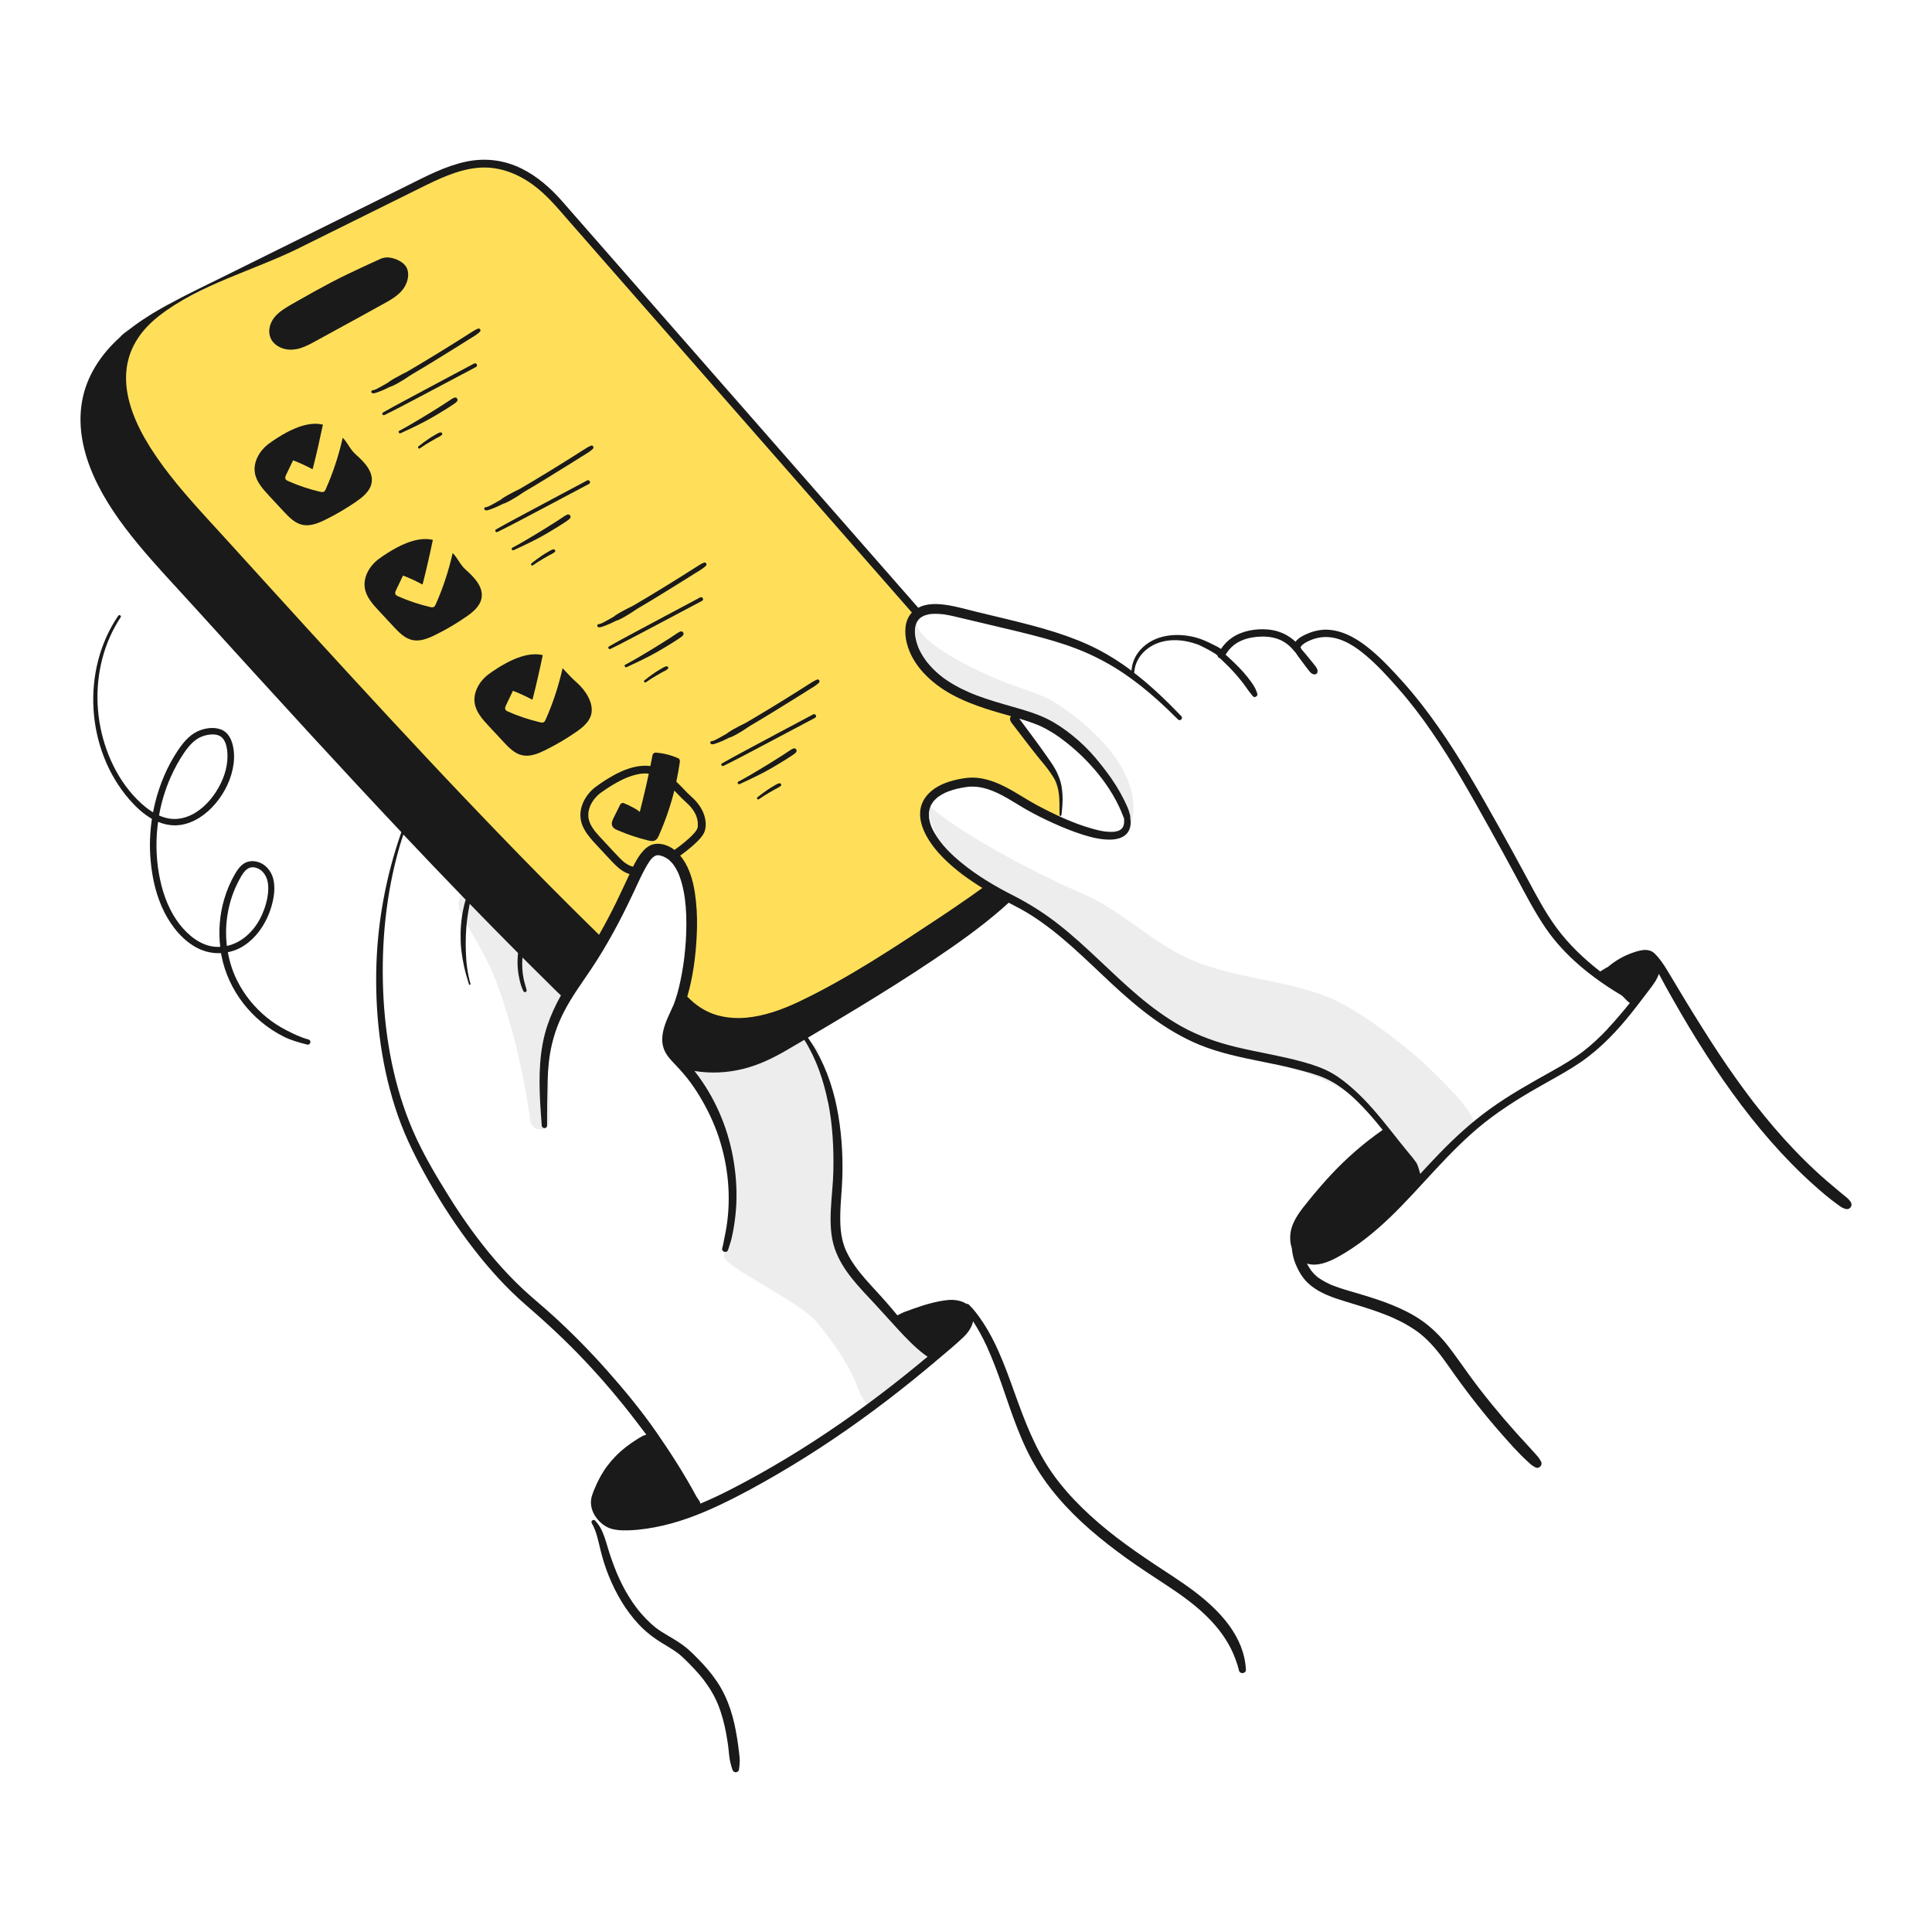 <?xml version="1.0" encoding="UTF-8"?>
<svg xmlns="http://www.w3.org/2000/svg" width="168" height="168" viewBox="0 0 168 168" fill="none">
  <path d="M59.026 76.018C59.026 76.018 59.026 76.013 59.024 76.011C59.019 76.002 59.017 75.993 59.013 75.984C59.006 75.97 59.003 75.968 59.026 76.018Z" fill="#1A1A1A"></path>
  <path d="M58.998 87.501C62.598 94.701 78.831 83.834 86.498 77.501C84.096 75.901 82.165 74.167 81.5 73.5C80.667 72.667 79.5 70.6 81.5 69C83.5 67.4 86.333 68.334 87.5 69L92 71.5C92.4 69.9 92.167 68.5 92 68L91.5 67L88 62L85.5 61C83.833 60.5 80.3 58.9 79.5 56.5C78.7 54.1 79.5 53.5 80 53.5C70.333 42.501 50.298 19.701 47.5 16.5C44.702 13.3 40.334 14.167 38.5 15.001L22 23L12.998 27.5C8.598 31.901 8.831 36.667 9.998 38.001L50.998 83.501C51.998 82.167 54.198 78.9 54.998 76.501C55.798 74.1 56.998 73.834 57.498 74.001C61.498 75.201 60.165 83.501 58.998 87.501Z" fill="#FFDF5A"></path>
  <path d="M26.837 90.391C26.174 90.223 25.529 89.907 24.923 89.598C24.31 89.285 23.724 88.908 23.191 88.472C22.122 87.598 21.241 86.509 20.623 85.274C20.235 84.495 19.965 83.66 19.813 82.804C20.303 82.706 20.778 82.518 21.209 82.236C22.414 81.451 23.234 80.13 23.62 78.763C23.833 78.007 23.958 77.158 23.752 76.388C23.561 75.675 23.016 75.06 22.271 74.915C21.917 74.845 21.547 74.885 21.236 75.074C20.896 75.283 20.657 75.621 20.457 75.959C20.042 76.665 19.715 77.43 19.488 78.218C19.1 79.548 18.989 80.956 19.15 82.334C19.007 82.341 18.862 82.341 18.714 82.329C17.45 82.234 16.344 81.321 15.602 80.354C14.741 79.235 14.233 77.916 13.933 76.547C13.602 75.033 13.527 73.464 13.69 71.923C13.706 71.771 13.726 71.619 13.747 71.467C14.212 71.66 14.707 71.773 15.229 71.769C16.457 71.757 17.581 71.088 18.417 70.227C19.304 69.314 19.967 68.132 20.233 66.883C20.36 66.291 20.394 65.687 20.299 65.09C20.192 64.411 19.908 63.707 19.229 63.439C18.578 63.183 17.783 63.312 17.163 63.603C16.437 63.943 15.89 64.624 15.454 65.276C14.537 66.652 13.879 68.22 13.484 69.823C13.418 70.093 13.361 70.366 13.309 70.638C13.086 70.504 12.873 70.354 12.673 70.193C10.569 68.49 9.252 65.866 8.732 63.246C8.215 60.631 8.469 57.834 9.554 55.389C9.82 54.792 10.135 54.218 10.494 53.671C10.582 53.537 10.369 53.414 10.28 53.546C8.666 55.911 7.96 58.824 8.133 61.669C8.305 64.531 9.359 67.342 11.245 69.517C11.799 70.154 12.46 70.776 13.211 71.206C13.034 72.386 12.989 73.587 13.093 74.774C13.229 76.35 13.586 77.941 14.31 79.356C14.957 80.615 15.922 81.814 17.209 82.459C17.84 82.777 18.535 82.915 19.22 82.881C19.234 82.958 19.245 83.033 19.261 83.11C19.849 86.139 21.919 88.763 24.669 90.141C25.325 90.47 26.006 90.654 26.712 90.833C26.993 90.906 27.114 90.47 26.832 90.397L26.837 90.391ZM14.868 67.517C15.186 66.811 15.559 66.123 15.994 65.483C16.385 64.91 16.891 64.297 17.556 64.046C18.062 63.852 18.859 63.721 19.3 64.134C19.688 64.495 19.774 65.201 19.781 65.703C19.799 66.82 19.381 67.925 18.782 68.856C18.185 69.782 17.322 70.638 16.267 71.017C15.738 71.208 15.173 71.271 14.619 71.162C14.346 71.108 14.083 71.022 13.829 70.91C14.035 69.744 14.383 68.597 14.866 67.519L14.868 67.517ZM20.773 76.565C21.068 76.014 21.45 75.26 22.199 75.442C22.88 75.607 23.245 76.243 23.311 76.904C23.379 77.61 23.227 78.338 22.995 79.006C22.78 79.632 22.462 80.239 22.044 80.756C21.436 81.51 20.641 82.059 19.729 82.257C19.495 80.314 19.851 78.293 20.773 76.568V76.565Z" fill="#1A1A1A"></path>
  <path d="M23.391 43.103C23.82 43.564 24.249 44.025 24.678 44.486C25.135 44.974 25.632 45.489 26.283 45.634C26.964 45.786 27.661 45.503 28.286 45.196C29.226 44.733 30.131 44.202 30.992 43.605C31.582 43.196 32.193 42.688 32.315 41.979C32.483 41.01 31.675 40.172 30.939 39.521C30.424 39.065 30.263 38.533 29.802 38.063C29.455 39.598 28.967 41.101 28.326 42.536C28.292 42.615 28.252 42.697 28.181 42.744C28.079 42.81 27.947 42.788 27.829 42.76C26.883 42.538 25.956 42.229 25.067 41.836C24.971 41.793 24.867 41.743 24.824 41.646C24.774 41.532 24.828 41.403 24.88 41.289C25.082 40.869 25.285 40.447 25.486 40.027C26.059 40.245 26.617 40.504 27.155 40.794L27.196 40.763C27.523 39.491 27.811 38.209 28.079 36.924C27.107 36.692 25.639 36.935 23.307 38.631C22.553 39.226 22.006 40.181 22.165 41.128C22.295 41.902 22.855 42.524 23.391 43.099V43.103Z" fill="#1A1A1A"></path>
  <path d="M40.501 49.543C39.986 49.087 39.825 48.556 39.364 48.086C39.017 49.621 38.529 51.123 37.886 52.558C37.852 52.638 37.811 52.719 37.741 52.767C37.639 52.833 37.507 52.81 37.389 52.781C36.442 52.558 35.516 52.249 34.626 51.857C34.531 51.814 34.426 51.764 34.383 51.666C34.333 51.553 34.388 51.423 34.442 51.31C34.644 50.89 34.846 50.467 35.046 50.047C35.618 50.265 36.177 50.524 36.715 50.817L36.755 50.785C37.082 49.514 37.371 48.231 37.639 46.946C36.667 46.717 35.198 46.958 32.867 48.654C32.113 49.248 31.566 50.204 31.725 51.151C31.854 51.925 32.415 52.547 32.951 53.121C33.38 53.582 33.809 54.043 34.238 54.504C34.694 54.992 35.191 55.507 35.843 55.652C36.524 55.804 37.221 55.521 37.845 55.214C38.785 54.751 39.691 54.22 40.551 53.623C41.142 53.214 41.752 52.706 41.875 51.998C42.041 51.028 41.234 50.19 40.499 49.539L40.501 49.543Z" fill="#1A1A1A"></path>
  <path d="M50.153 59.353C49.638 58.897 49.381 58.579 48.921 58.109C48.573 59.643 48.085 61.146 47.445 62.581C47.411 62.66 47.37 62.742 47.3 62.79C47.197 62.856 47.066 62.833 46.948 62.803C46.001 62.581 45.075 62.272 44.185 61.88C44.09 61.836 43.985 61.786 43.942 61.689C43.892 61.575 43.947 61.446 43.999 61.332C44.201 60.912 44.403 60.49 44.603 60.07C45.175 60.288 45.733 60.545 46.271 60.837L46.312 60.806C46.639 59.534 46.927 58.252 47.195 56.967C46.224 56.738 44.755 56.978 42.423 58.674C41.67 59.269 41.123 60.224 41.282 61.171C41.411 61.945 41.972 62.567 42.507 63.142C42.936 63.602 43.365 64.063 43.795 64.524C44.251 65.012 44.748 65.528 45.4 65.673C46.081 65.825 46.778 65.541 47.402 65.235C48.342 64.772 49.248 64.24 50.108 63.643C50.698 63.235 51.309 62.726 51.431 62.018C51.599 61.049 50.886 60 50.149 59.348L50.153 59.353Z" fill="#1A1A1A"></path>
  <path d="M60.668 71.455C60.668 71.455 60.661 71.437 60.659 71.425C60.659 71.43 60.659 71.439 60.668 71.455Z" fill="#1A1A1A"></path>
  <path d="M24.458 30.247C24.871 30.42 25.32 30.44 25.758 30.363C26.267 30.272 26.744 30.041 27.195 29.798C27.672 29.543 28.144 29.28 28.619 29.019C29.602 28.481 30.585 27.943 31.568 27.405C32.063 27.135 32.555 26.86 33.05 26.585C33.479 26.347 33.92 26.12 34.319 25.834C34.712 25.552 35.068 25.207 35.277 24.767C35.479 24.345 35.577 23.827 35.404 23.375C35.277 23.044 34.982 22.808 34.671 22.651C34.346 22.485 33.967 22.372 33.6 22.388C33.477 22.392 33.357 22.413 33.243 22.454C33.223 22.454 33.202 22.458 33.184 22.467C32.197 22.91 31.214 23.364 30.24 23.832C29.266 24.299 28.312 24.808 27.366 25.33C26.896 25.589 26.426 25.852 25.96 26.12C25.513 26.377 25.057 26.624 24.63 26.912C24.226 27.187 23.842 27.527 23.62 27.973C23.393 28.427 23.332 28.942 23.538 29.414C23.709 29.807 24.065 30.081 24.451 30.245L24.458 30.247Z" fill="#1A1A1A"></path>
  <path d="M33.98 33.616C33.98 33.616 33.994 33.612 33.999 33.612C33.989 33.614 33.985 33.616 33.98 33.616Z" fill="#1A1A1A"></path>
  <path d="M33.947 33.623C33.947 33.623 33.956 33.62 33.961 33.618C33.956 33.618 33.954 33.618 33.95 33.62L33.947 33.623Z" fill="#1A1A1A"></path>
  <path d="M34.877 32.594C34.705 32.688 34.532 32.781 34.357 32.871C34.196 32.955 34.048 33.055 33.894 33.153C33.878 33.164 33.86 33.173 33.844 33.185C33.828 33.196 33.812 33.21 33.797 33.221C33.785 33.237 33.772 33.253 33.76 33.269L33.778 33.244C33.778 33.244 33.772 33.251 33.767 33.253C33.767 33.253 33.758 33.262 33.751 33.266H33.749C33.731 33.278 33.712 33.287 33.694 33.298C33.626 33.339 33.556 33.378 33.488 33.416C33.268 33.541 33.047 33.668 32.82 33.784C32.777 33.807 32.734 33.827 32.691 33.847C32.682 33.852 32.673 33.857 32.664 33.861C32.621 33.879 32.709 33.841 32.664 33.861C32.646 33.868 32.627 33.875 32.611 33.882C32.559 33.902 32.502 33.913 32.45 33.931C32.434 33.931 32.41 33.927 32.446 33.931C32.444 33.931 32.441 33.931 32.441 33.931C32.375 33.927 32.312 33.956 32.291 34.027C32.273 34.095 32.314 34.179 32.387 34.195C32.518 34.224 32.659 34.168 32.779 34.127C32.873 34.095 32.966 34.061 33.056 34.025C33.122 33.997 33.188 33.97 33.254 33.943C33.283 33.931 33.313 33.918 33.343 33.907C33.361 33.898 33.388 33.886 33.352 33.902C33.381 33.891 33.411 33.877 33.438 33.863C33.574 33.8 33.708 33.736 33.842 33.67C33.876 33.652 33.912 33.639 33.946 33.618C33.944 33.618 33.942 33.618 33.94 33.618C33.94 33.618 33.944 33.618 33.949 33.616C33.96 33.609 33.969 33.609 33.958 33.616C33.96 33.616 33.965 33.616 33.965 33.616H33.969C33.987 33.609 34.071 33.584 34.076 33.582C34.155 33.546 34.232 33.509 34.31 33.473C34.482 33.391 34.643 33.296 34.807 33.196C34.981 33.092 35.163 32.992 35.329 32.874C35.683 32.622 36.064 32.413 36.437 32.188C36.83 31.952 37.222 31.714 37.615 31.475C38.366 31.014 39.118 30.551 39.865 30.084C40.185 29.884 40.503 29.684 40.82 29.482C41.081 29.316 41.367 29.166 41.601 28.964C41.622 28.946 41.645 28.928 41.665 28.91C41.674 28.901 41.685 28.892 41.694 28.883C41.703 28.876 41.749 28.842 41.706 28.869C41.881 28.758 41.717 28.476 41.542 28.59C41.588 28.56 41.522 28.599 41.506 28.606C41.492 28.613 41.479 28.619 41.463 28.624C41.433 28.637 41.404 28.649 41.374 28.663C41.315 28.69 41.261 28.726 41.204 28.758C41.075 28.833 40.952 28.917 40.825 28.996C40.523 29.187 40.223 29.378 39.921 29.568C39.197 30.025 38.471 30.476 37.74 30.921C36.97 31.389 36.201 31.854 35.422 32.308C35.245 32.413 35.052 32.49 34.87 32.588L34.877 32.594ZM32.45 33.938C32.45 33.938 32.453 33.938 32.455 33.938C32.455 33.938 32.457 33.938 32.459 33.938C32.457 33.938 32.453 33.938 32.45 33.938Z" fill="#1A1A1A"></path>
  <path d="M41.227 31.611C40.195 32.161 39.162 32.713 38.127 33.262C37.094 33.811 36.061 34.365 35.03 34.919C34.451 35.23 33.872 35.543 33.302 35.873C33.159 35.954 33.284 36.161 33.429 36.09C34.483 35.575 35.514 35.021 36.551 34.477C37.589 33.934 38.621 33.38 39.654 32.833C40.236 32.524 40.817 32.218 41.398 31.909C41.593 31.805 41.42 31.507 41.223 31.611H41.227Z" fill="#1A1A1A"></path>
  <path d="M39.198 35.31C39.286 35.253 39.375 35.196 39.461 35.135C39.552 35.069 39.652 35.006 39.727 34.922C39.79 34.851 39.809 34.751 39.759 34.667C39.715 34.593 39.609 34.54 39.523 34.572C39.343 34.638 39.184 34.756 39.028 34.86C38.88 34.96 38.73 35.058 38.58 35.156C38.276 35.353 37.97 35.546 37.659 35.737C37.039 36.116 36.424 36.499 35.795 36.86C35.438 37.065 35.087 37.271 34.723 37.46C34.583 37.532 34.705 37.734 34.846 37.669C35.504 37.36 36.165 37.056 36.81 36.72C37.454 36.384 38.079 36.016 38.694 35.632C38.864 35.526 39.032 35.419 39.2 35.31H39.198Z" fill="#1A1A1A"></path>
  <path d="M38.285 37.6C38.103 37.636 37.938 37.755 37.779 37.848C37.613 37.943 37.447 38.043 37.288 38.15C36.975 38.361 36.673 38.588 36.378 38.826C36.287 38.901 36.407 39.06 36.505 38.992C36.809 38.778 37.123 38.576 37.447 38.39C37.604 38.299 37.76 38.206 37.919 38.12C38.087 38.027 38.276 37.957 38.416 37.825C38.521 37.727 38.41 37.575 38.285 37.6Z" fill="#1A1A1A"></path>
  <path d="M42.213 44.372C42.345 44.402 42.485 44.345 42.606 44.304C42.699 44.272 42.792 44.238 42.883 44.202C42.948 44.175 43.014 44.148 43.08 44.12C43.11 44.109 43.139 44.095 43.169 44.084C43.187 44.075 43.214 44.063 43.178 44.079C43.207 44.068 43.237 44.054 43.264 44.041C43.4 43.977 43.534 43.914 43.668 43.848C43.702 43.83 43.738 43.816 43.773 43.796C43.77 43.796 43.768 43.796 43.766 43.796C43.766 43.796 43.77 43.796 43.775 43.793C43.786 43.786 43.795 43.786 43.784 43.793C43.786 43.793 43.791 43.793 43.791 43.793H43.795C43.813 43.786 43.897 43.761 43.902 43.759C43.981 43.723 44.059 43.687 44.136 43.65C44.308 43.569 44.469 43.473 44.633 43.373C44.808 43.269 44.989 43.169 45.155 43.051C45.509 42.799 45.891 42.59 46.263 42.365C46.656 42.129 47.048 41.891 47.441 41.653C48.193 41.192 48.944 40.729 49.691 40.261C50.011 40.061 50.329 39.861 50.647 39.659C50.908 39.494 51.194 39.344 51.428 39.142C51.448 39.124 51.471 39.105 51.491 39.087C51.5 39.078 51.511 39.069 51.521 39.06C51.53 39.053 51.575 39.019 51.532 39.046C51.707 38.935 51.543 38.654 51.368 38.767C51.414 38.738 51.348 38.776 51.332 38.783C51.319 38.79 51.305 38.797 51.289 38.801C51.26 38.815 51.23 38.826 51.2 38.84C51.141 38.867 51.087 38.903 51.03 38.935C50.901 39.01 50.778 39.094 50.651 39.173C50.349 39.364 50.05 39.555 49.748 39.746C49.023 40.202 48.297 40.654 47.566 41.099C46.796 41.566 46.027 42.032 45.248 42.486C45.071 42.59 44.878 42.667 44.697 42.765C44.524 42.858 44.351 42.951 44.177 43.042C44.015 43.126 43.868 43.226 43.714 43.323C43.698 43.335 43.679 43.344 43.663 43.355C43.648 43.367 43.632 43.38 43.616 43.392C43.605 43.407 43.591 43.423 43.58 43.439L43.598 43.414C43.598 43.414 43.591 43.421 43.586 43.423C43.586 43.423 43.577 43.432 43.571 43.437H43.568C43.55 43.448 43.532 43.457 43.514 43.469C43.446 43.51 43.375 43.548 43.307 43.587C43.087 43.712 42.867 43.839 42.64 43.955C42.597 43.977 42.553 43.998 42.51 44.018C42.501 44.023 42.492 44.027 42.483 44.032C42.44 44.05 42.529 44.011 42.483 44.032C42.465 44.038 42.447 44.045 42.431 44.052C42.379 44.073 42.322 44.084 42.27 44.102C42.254 44.102 42.229 44.097 42.265 44.102C42.263 44.102 42.261 44.102 42.261 44.102C42.195 44.097 42.131 44.127 42.111 44.197C42.093 44.266 42.133 44.349 42.206 44.365L42.213 44.372ZM42.281 44.109C42.281 44.109 42.283 44.109 42.285 44.109C42.283 44.109 42.279 44.109 42.276 44.109C42.276 44.109 42.279 44.109 42.281 44.109Z" fill="#1A1A1A"></path>
  <path d="M43.805 43.786C43.805 43.786 43.818 43.782 43.823 43.782C43.814 43.784 43.809 43.786 43.805 43.786Z" fill="#1A1A1A"></path>
  <path d="M43.774 43.793C43.774 43.793 43.783 43.791 43.788 43.789C43.783 43.789 43.781 43.789 43.777 43.791L43.774 43.793Z" fill="#1A1A1A"></path>
  <path d="M51.055 41.779C50.022 42.329 48.989 42.88 47.954 43.43C46.921 43.979 45.888 44.533 44.857 45.087C44.278 45.398 43.699 45.711 43.13 46.04C42.986 46.122 43.111 46.329 43.257 46.258C44.31 45.743 45.341 45.189 46.378 44.644C47.416 44.102 48.449 43.548 49.481 43.001C50.063 42.692 50.644 42.385 51.225 42.077C51.42 41.972 51.248 41.675 51.05 41.779H51.055Z" fill="#1A1A1A"></path>
  <path d="M49.025 45.48C49.114 45.423 49.202 45.367 49.288 45.305C49.379 45.239 49.479 45.176 49.554 45.092C49.618 45.022 49.636 44.922 49.586 44.838C49.543 44.763 49.436 44.711 49.35 44.742C49.17 44.808 49.011 44.926 48.855 45.031C48.707 45.13 48.557 45.228 48.408 45.326C48.103 45.523 47.797 45.716 47.486 45.907C46.866 46.286 46.251 46.67 45.622 47.031C45.266 47.235 44.914 47.441 44.551 47.63C44.41 47.703 44.532 47.905 44.673 47.839C45.331 47.53 45.992 47.226 46.637 46.89C47.282 46.554 47.906 46.186 48.521 45.802C48.691 45.696 48.859 45.589 49.027 45.48H49.025Z" fill="#1A1A1A"></path>
  <path d="M48.112 47.771C47.93 47.807 47.765 47.925 47.606 48.018C47.44 48.113 47.274 48.213 47.115 48.32C46.802 48.531 46.5 48.758 46.205 48.996C46.114 49.071 46.234 49.23 46.332 49.162C46.636 48.949 46.95 48.747 47.274 48.561C47.431 48.47 47.587 48.377 47.746 48.291C47.914 48.197 48.103 48.127 48.244 47.995C48.348 47.898 48.237 47.746 48.112 47.771Z" fill="#1A1A1A"></path>
  <path d="M53.632 53.957C53.632 53.957 53.645 53.952 53.65 53.952C53.641 53.954 53.636 53.957 53.632 53.957Z" fill="#1A1A1A"></path>
  <path d="M52.04 54.542C52.172 54.572 52.312 54.515 52.433 54.474C52.526 54.443 52.619 54.408 52.71 54.372C52.776 54.345 52.841 54.318 52.907 54.29C52.937 54.279 52.966 54.265 52.996 54.254C53.014 54.245 53.041 54.234 53.005 54.249C53.034 54.238 53.064 54.225 53.091 54.211C53.227 54.147 53.361 54.084 53.495 54.018C53.529 54 53.566 53.986 53.6 53.966C53.597 53.966 53.595 53.966 53.593 53.966C53.593 53.966 53.597 53.966 53.602 53.964C53.613 53.957 53.622 53.957 53.611 53.964C53.613 53.964 53.618 53.964 53.618 53.964H53.622C53.641 53.957 53.724 53.932 53.729 53.929C53.809 53.893 53.886 53.857 53.963 53.821C54.135 53.739 54.297 53.643 54.46 53.544C54.635 53.439 54.816 53.339 54.982 53.221C55.336 52.969 55.718 52.76 56.09 52.536C56.483 52.3 56.876 52.061 57.268 51.823C58.02 51.362 58.771 50.899 59.518 50.431C59.838 50.231 60.156 50.032 60.474 49.83C60.735 49.664 61.021 49.514 61.255 49.312C61.275 49.294 61.298 49.276 61.318 49.258C61.327 49.248 61.339 49.239 61.348 49.23C61.357 49.223 61.402 49.189 61.359 49.217C61.534 49.105 61.37 48.824 61.196 48.937C61.241 48.908 61.175 48.946 61.159 48.953C61.146 48.96 61.132 48.967 61.116 48.971C61.087 48.985 61.057 48.996 61.028 49.01C60.969 49.037 60.914 49.074 60.857 49.105C60.728 49.18 60.605 49.264 60.478 49.344C60.176 49.534 59.877 49.725 59.575 49.916C58.85 50.372 58.124 50.824 57.393 51.269C56.623 51.736 55.854 52.202 55.075 52.656C54.898 52.76 54.705 52.837 54.524 52.935C54.351 53.028 54.178 53.121 54.004 53.212C53.843 53.296 53.695 53.396 53.541 53.494C53.525 53.505 53.507 53.514 53.491 53.525C53.475 53.537 53.459 53.55 53.443 53.562C53.432 53.578 53.418 53.593 53.407 53.609L53.425 53.584C53.425 53.584 53.418 53.591 53.413 53.593C53.413 53.593 53.404 53.602 53.398 53.607H53.395C53.377 53.618 53.359 53.627 53.341 53.639C53.273 53.68 53.202 53.718 53.134 53.757C52.914 53.882 52.694 54.009 52.467 54.125C52.424 54.147 52.381 54.168 52.337 54.188C52.328 54.193 52.319 54.197 52.31 54.202C52.267 54.22 52.356 54.181 52.31 54.202C52.292 54.209 52.274 54.215 52.258 54.222C52.206 54.243 52.149 54.254 52.097 54.272C52.081 54.272 52.056 54.268 52.092 54.272C52.09 54.272 52.088 54.272 52.088 54.272C52.022 54.268 51.958 54.297 51.938 54.368C51.92 54.436 51.961 54.52 52.033 54.536L52.04 54.542ZM52.108 54.277C52.108 54.277 52.11 54.277 52.113 54.277C52.11 54.277 52.106 54.277 52.104 54.277C52.104 54.277 52.106 54.277 52.108 54.277Z" fill="#1A1A1A"></path>
  <path d="M53.602 53.964C53.602 53.964 53.611 53.962 53.615 53.959C53.611 53.959 53.608 53.959 53.604 53.962L53.602 53.964Z" fill="#1A1A1A"></path>
  <path d="M60.882 51.95C59.849 52.499 58.816 53.051 57.781 53.6C56.748 54.15 55.715 54.703 54.684 55.257C54.105 55.568 53.526 55.882 52.957 56.211C52.814 56.293 52.938 56.499 53.084 56.429C54.137 55.913 55.168 55.36 56.205 54.815C57.243 54.272 58.276 53.718 59.309 53.171C59.89 52.862 60.471 52.556 61.052 52.247C61.247 52.143 61.075 51.845 60.877 51.95H60.882Z" fill="#1A1A1A"></path>
  <path d="M59.174 54.912C58.995 54.978 58.836 55.096 58.679 55.201C58.531 55.301 58.382 55.398 58.232 55.496C57.928 55.693 57.621 55.886 57.31 56.077C56.69 56.456 56.075 56.84 55.446 57.201C55.09 57.405 54.738 57.612 54.375 57.8C54.234 57.873 54.357 58.075 54.497 58.009C55.156 57.7 55.816 57.396 56.461 57.06C57.106 56.724 57.73 56.356 58.345 55.972C58.516 55.866 58.684 55.759 58.852 55.65C58.94 55.593 59.029 55.537 59.115 55.475C59.206 55.41 59.306 55.346 59.38 55.262C59.444 55.192 59.462 55.092 59.412 55.008C59.369 54.933 59.262 54.881 59.176 54.912H59.174Z" fill="#1A1A1A"></path>
  <path d="M57.939 57.941C57.758 57.977 57.592 58.095 57.433 58.188C57.267 58.284 57.101 58.383 56.943 58.49C56.629 58.701 56.327 58.928 56.032 59.167C55.941 59.242 56.062 59.401 56.159 59.332C56.464 59.119 56.777 58.917 57.101 58.731C57.258 58.64 57.415 58.547 57.574 58.461C57.742 58.368 57.93 58.297 58.071 58.166C58.175 58.068 58.064 57.916 57.939 57.941Z" fill="#1A1A1A"></path>
  <path d="M61.868 64.713C62 64.742 62.141 64.686 62.261 64.645C62.354 64.613 62.447 64.579 62.538 64.543C62.604 64.515 62.669 64.488 62.735 64.461C62.765 64.45 62.794 64.436 62.824 64.424C62.842 64.415 62.869 64.404 62.833 64.42C62.862 64.409 62.89 64.395 62.919 64.381C63.056 64.318 63.189 64.254 63.323 64.188C63.357 64.17 63.394 64.157 63.428 64.136C63.425 64.136 63.423 64.136 63.421 64.136C63.421 64.136 63.425 64.136 63.43 64.134C63.441 64.127 63.45 64.127 63.439 64.134C63.441 64.134 63.446 64.134 63.446 64.134H63.45C63.469 64.127 63.553 64.102 63.557 64.1C63.637 64.064 63.714 64.027 63.791 63.991C63.964 63.909 64.125 63.814 64.288 63.714C64.463 63.61 64.645 63.51 64.81 63.392C65.164 63.14 65.546 62.931 65.918 62.706C66.311 62.47 66.704 62.232 67.096 61.993C67.848 61.532 68.599 61.069 69.346 60.602C69.666 60.402 69.984 60.202 70.302 60C70.563 59.834 70.849 59.684 71.083 59.482C71.103 59.464 71.126 59.446 71.146 59.428C71.155 59.419 71.167 59.41 71.176 59.401C71.185 59.394 71.23 59.36 71.187 59.387C71.362 59.276 71.198 58.994 71.024 59.108C71.069 59.078 71.003 59.117 70.987 59.124C70.974 59.13 70.96 59.137 70.944 59.142C70.915 59.156 70.885 59.167 70.856 59.181C70.797 59.208 70.742 59.244 70.686 59.276C70.556 59.351 70.433 59.435 70.306 59.514C70.004 59.705 69.705 59.896 69.403 60.086C68.679 60.543 67.952 60.994 67.221 61.439C66.452 61.907 65.682 62.372 64.903 62.826C64.726 62.931 64.533 63.008 64.352 63.106C64.179 63.199 64.007 63.292 63.832 63.383C63.671 63.467 63.523 63.566 63.369 63.664C63.353 63.675 63.335 63.684 63.319 63.696C63.303 63.707 63.287 63.721 63.271 63.732C63.26 63.748 63.246 63.764 63.235 63.78C63.242 63.771 63.246 63.762 63.253 63.755C63.248 63.757 63.246 63.762 63.242 63.764C63.242 63.764 63.233 63.773 63.226 63.778H63.224C63.205 63.789 63.187 63.798 63.169 63.809C63.101 63.85 63.031 63.889 62.962 63.927C62.742 64.052 62.522 64.179 62.295 64.295C62.252 64.318 62.209 64.338 62.166 64.359C62.157 64.363 62.147 64.368 62.138 64.372C62.095 64.391 62.184 64.352 62.138 64.372C62.12 64.379 62.102 64.386 62.086 64.393C62.034 64.413 61.977 64.424 61.925 64.443C61.909 64.443 61.884 64.438 61.92 64.443C61.918 64.443 61.916 64.443 61.916 64.443C61.85 64.438 61.786 64.468 61.766 64.538C61.748 64.606 61.789 64.69 61.861 64.706L61.868 64.713ZM61.936 64.447C61.936 64.447 61.938 64.447 61.941 64.447C61.938 64.447 61.934 64.447 61.932 64.447C61.932 64.447 61.934 64.447 61.936 64.447Z" fill="#1A1A1A"></path>
  <path d="M63.459 64.127C63.459 64.127 63.473 64.123 63.477 64.123C63.468 64.125 63.464 64.127 63.459 64.127Z" fill="#1A1A1A"></path>
  <path d="M63.43 64.134C63.43 64.134 63.439 64.132 63.443 64.129C63.439 64.129 63.437 64.129 63.432 64.132L63.43 64.134Z" fill="#1A1A1A"></path>
  <path d="M70.709 62.12C69.676 62.669 68.643 63.221 67.608 63.77C66.575 64.32 65.542 64.874 64.511 65.428C63.933 65.739 63.354 66.052 62.784 66.381C62.641 66.463 62.766 66.669 62.911 66.599C63.964 66.084 64.995 65.53 66.032 64.985C67.07 64.442 68.103 63.888 69.136 63.341C69.717 63.033 70.298 62.726 70.879 62.417C71.075 62.313 70.902 62.016 70.704 62.12H70.709Z" fill="#1A1A1A"></path>
  <path d="M69.002 65.083C68.823 65.149 68.664 65.267 68.507 65.371C68.36 65.471 68.21 65.569 68.06 65.666C67.756 65.864 67.449 66.057 67.138 66.248C66.519 66.627 65.903 67.01 65.274 67.371C64.918 67.576 64.566 67.782 64.203 67.971C64.062 68.043 64.185 68.245 64.326 68.179C64.984 67.871 65.644 67.567 66.289 67.231C66.934 66.894 67.558 66.527 68.173 66.143C68.344 66.036 68.512 65.93 68.68 65.821C68.768 65.764 68.857 65.707 68.943 65.646C69.034 65.58 69.134 65.516 69.209 65.433C69.272 65.362 69.29 65.262 69.24 65.178C69.197 65.103 69.091 65.051 69.004 65.083H69.002Z" fill="#1A1A1A"></path>
  <path d="M67.763 68.111C67.582 68.148 67.416 68.266 67.257 68.359C67.091 68.454 66.926 68.554 66.767 68.661C66.453 68.872 66.151 69.099 65.856 69.337C65.766 69.412 65.886 69.571 65.984 69.503C66.288 69.29 66.601 69.088 66.926 68.901C67.082 68.811 67.239 68.717 67.398 68.631C67.566 68.538 67.754 68.468 67.895 68.336C67.999 68.238 67.888 68.086 67.763 68.111Z" fill="#1A1A1A"></path>
  <path d="M61.162 146.044C61.162 146.044 61.164 146.046 61.166 146.05C61.166 146.05 61.164 146.048 61.162 146.046V146.044Z" fill="#1A1A1A"></path>
  <path d="M64.099 151.172C63.965 150.311 63.785 149.458 63.509 148.631C63.227 147.787 62.848 146.974 62.353 146.234C61.86 145.501 61.279 144.831 60.657 144.205C60.353 143.898 60.047 143.589 59.715 143.315C59.37 143.029 59 142.781 58.619 142.55C58.262 142.334 57.897 142.127 57.545 141.903C57.368 141.789 57.193 141.669 57.025 141.542C57.011 141.53 56.952 141.485 56.946 141.478C56.907 141.446 56.866 141.412 56.828 141.38C56.748 141.312 56.669 141.242 56.589 141.169C56.292 140.897 56.01 140.604 55.747 140.3C55.681 140.225 55.617 140.148 55.556 140.071C55.527 140.034 55.497 139.998 55.468 139.962C55.454 139.943 55.438 139.925 55.425 139.907C55.425 139.905 55.404 139.88 55.393 139.866C55.275 139.712 55.159 139.553 55.048 139.394C54.587 138.727 54.192 138.014 53.851 137.276C53.813 137.19 53.774 137.104 53.736 137.017C53.715 136.97 53.692 136.92 53.672 136.872C53.672 136.867 53.663 136.849 53.656 136.836C53.649 136.82 53.636 136.788 53.633 136.783C53.554 136.593 53.479 136.402 53.406 136.209C53.266 135.83 53.123 135.451 53 135.065C52.873 134.674 52.768 134.277 52.639 133.887C52.505 133.487 52.362 133.072 52.13 132.715C52.017 132.54 51.89 132.375 51.747 132.223C51.602 132.068 51.35 132.266 51.456 132.447C51.872 133.158 52.019 133.984 52.215 134.774C52.405 135.548 52.639 136.309 52.941 137.047C53.565 138.577 54.398 140.025 55.531 141.237C56.117 141.864 56.778 142.388 57.508 142.836C57.865 143.054 58.226 143.262 58.573 143.494C58.655 143.549 58.734 143.603 58.814 143.66C58.855 143.689 58.893 143.716 58.934 143.746C58.946 143.755 58.959 143.764 58.971 143.773C58.977 143.778 59.023 143.814 59.027 143.816C59.195 143.95 59.352 144.096 59.506 144.245C59.817 144.543 60.119 144.849 60.412 145.165C60.555 145.321 60.696 145.478 60.834 145.639C60.902 145.721 60.971 145.8 61.036 145.884C61.068 145.923 61.098 145.962 61.129 146C61.141 146.014 61.152 146.028 61.161 146.041C61.154 146.032 61.157 146.037 61.166 146.046C61.168 146.05 61.173 146.055 61.175 146.057C61.17 146.052 61.168 146.048 61.166 146.046C61.173 146.055 61.179 146.064 61.188 146.075C61.45 146.418 61.69 146.774 61.906 147.144C62.013 147.328 62.115 147.517 62.208 147.71C62.251 147.801 62.294 147.891 62.335 147.982C62.355 148.028 62.376 148.073 62.396 148.121C62.396 148.125 62.398 148.127 62.401 148.132C62.401 148.134 62.401 148.134 62.403 148.139C62.414 148.168 62.428 148.198 62.439 148.225C62.762 149.024 62.98 149.862 63.139 150.709C63.179 150.927 63.216 151.147 63.25 151.365C63.266 151.465 63.279 151.567 63.295 151.667C63.302 151.714 63.309 151.762 63.316 151.81V151.814C63.32 151.853 63.325 151.889 63.331 151.928C63.388 152.379 63.406 152.847 63.515 153.287C63.568 153.496 63.622 153.696 63.697 153.898C63.742 154.018 63.84 154.112 63.976 154.112C64.094 154.112 64.235 154.023 64.255 153.898C64.294 153.664 64.314 153.435 64.323 153.197C64.333 152.974 64.31 152.754 64.283 152.534C64.231 152.077 64.171 151.621 64.101 151.169L64.099 151.172ZM63.311 151.812C63.302 151.744 63.309 151.789 63.311 151.812V151.812Z" fill="#1A1A1A"></path>
  <path d="M152.55 95.929C152.55 95.929 152.55 95.929 152.552 95.932C152.543 95.92 152.534 95.907 152.529 95.902C152.534 95.907 152.538 95.913 152.543 95.918C152.545 95.92 152.547 95.923 152.55 95.927V95.929Z" fill="#1A1A1A"></path>
  <path d="M160.888 104.459C160.82 104.377 160.757 104.286 160.677 104.216C160.587 104.139 160.493 104.064 160.403 103.987C160.239 103.848 160.071 103.714 159.906 103.578C159.56 103.292 159.218 103.004 158.882 102.713C158.214 102.136 157.567 101.537 156.941 100.917C155.678 99.671 154.496 98.35 153.377 96.974C153.097 96.631 152.823 96.284 152.552 95.934C152.557 95.939 152.562 95.946 152.562 95.948C152.555 95.939 152.548 95.93 152.541 95.921C152.527 95.903 152.523 95.898 152.527 95.905C152.523 95.9 152.521 95.896 152.516 95.891C152.48 95.844 152.443 95.796 152.407 95.748C152.337 95.657 152.269 95.567 152.201 95.476C152.067 95.299 151.933 95.122 151.801 94.942C151.27 94.227 150.752 93.501 150.246 92.767C149.227 91.29 148.269 89.773 147.322 88.25C146.85 87.492 146.387 86.727 145.928 85.959C145.697 85.571 145.465 85.183 145.231 84.797C145.12 84.611 145.006 84.427 144.895 84.241C144.777 84.046 144.645 83.859 144.516 83.669C144.4 83.501 144.248 83.314 144.096 83.133C144.078 83.112 144.058 83.097 144.037 83.085C143.962 82.985 143.874 82.897 143.771 82.82C143.32 82.486 142.754 82.602 142.257 82.751C141.758 82.904 141.274 83.11 140.823 83.371C140.466 83.578 140.13 83.819 139.817 84.084C139.796 84.095 139.776 84.105 139.756 84.116C139.685 84.139 139.619 84.175 139.565 84.225C139.451 84.291 139.34 84.356 139.229 84.425C139.202 84.441 139.179 84.459 139.156 84.481C137.737 83.38 136.43 82.136 135.365 80.697C134.378 79.364 133.597 77.868 132.813 76.411C132.003 74.906 131.183 73.407 130.35 71.918C128.689 68.951 127.009 65.982 125.054 63.192C124.11 61.843 123.102 60.538 122.003 59.312C121.118 58.325 120.205 57.339 119.183 56.49C118.164 55.644 116.981 54.899 115.633 54.77C115.011 54.711 114.382 54.824 113.803 55.056C113.408 55.215 112.922 55.439 112.654 55.802C112.005 55.192 111.199 54.824 110.273 54.74C109.222 54.645 108.028 54.842 107.142 55.444C106.752 55.709 106.43 56.045 106.171 56.431C105.944 56.268 105.665 56.143 105.524 56.07C105.036 55.821 104.534 55.582 104.003 55.439C102.339 54.987 100.341 55.162 99.14 56.531C98.693 57.04 98.436 57.659 98.391 58.318C97.481 57.635 96.523 57.017 95.51 56.49C94.33 55.877 93.081 55.398 91.814 54.992C90.398 54.538 88.954 54.179 87.51 53.827C86.652 53.621 85.794 53.416 84.938 53.208C84.028 52.987 83.12 52.717 82.191 52.59C81.406 52.483 80.554 52.472 79.846 52.847C78.845 51.707 77.848 50.568 76.849 49.428C74.516 46.763 72.182 44.1 69.846 41.435C67.008 38.197 64.173 34.958 61.335 31.718C58.752 28.769 56.168 25.818 53.585 22.869C52.009 21.071 50.438 19.271 48.861 17.475C47.873 16.349 46.718 15.335 45.367 14.665C43.844 13.911 42.205 13.705 40.541 14.054C38.731 14.433 37.067 15.321 35.426 16.134C33.632 17.021 31.839 17.909 30.048 18.797C26.506 20.549 22.967 22.304 19.426 24.056C17.766 24.878 16.091 25.671 14.468 26.565C14.445 26.579 14.422 26.59 14.4 26.604C14.4 26.604 14.395 26.606 14.393 26.608C14.372 26.619 14.352 26.631 14.332 26.642C14.329 26.642 14.327 26.642 14.325 26.645C14.188 26.719 14.055 26.797 13.921 26.874C13.862 26.908 13.803 26.942 13.743 26.976C13.644 27.035 13.541 27.094 13.442 27.153C13.353 27.205 13.267 27.26 13.178 27.312C13.117 27.351 13.058 27.387 12.997 27.425C12.808 27.544 12.622 27.664 12.436 27.789C12.402 27.811 12.366 27.836 12.329 27.859C12.279 27.893 12.227 27.925 12.177 27.961C12.118 28.002 12.061 28.043 12.005 28.084C11.975 28.104 11.945 28.127 11.914 28.147C11.821 28.215 11.725 28.281 11.632 28.352C11.521 28.433 11.412 28.517 11.303 28.601C11.285 28.615 11.269 28.626 11.251 28.64C11.017 28.822 10.661 29.04 10.461 29.296C10.456 29.301 10.45 29.305 10.445 29.31C8.767 30.815 7.489 32.738 7.119 34.992C6.758 37.187 7.251 39.378 8.143 41.387C9.101 43.539 10.49 45.48 11.984 47.292C13.519 49.153 15.19 50.906 16.811 52.692C20.22 56.447 23.63 60.202 27.062 63.934C29.66 66.758 32.27 69.573 34.901 72.363C33.528 76.268 32.783 80.377 32.715 84.518C32.647 88.745 33.206 93.028 34.606 97.026C35.301 99.013 36.25 100.876 37.285 102.704C38.434 104.733 39.716 106.69 41.14 108.536C42.522 110.329 44.043 112.021 45.76 113.503C47.523 115.026 49.224 116.606 50.824 118.3C52.407 119.975 53.9 121.735 55.299 123.567C55.601 123.962 55.903 124.357 56.202 124.754C56.087 124.784 55.973 124.824 55.885 124.868C55.701 124.958 55.526 125.074 55.353 125.181C55.017 125.39 54.695 125.617 54.384 125.862C53.8 126.318 53.285 126.843 52.836 127.433C52.373 128.041 52.012 128.713 51.719 129.417C51.56 129.801 51.39 130.196 51.385 130.618C51.38 131.047 51.526 131.478 51.755 131.835C51.989 132.198 52.309 132.513 52.684 132.731C53.108 132.979 53.603 133.056 54.087 133.072C55.051 133.101 56.032 132.981 56.979 132.799C58.938 132.427 60.82 131.705 62.618 130.854C64.359 130.03 66.055 129.095 67.717 128.123C69.356 127.165 70.961 126.152 72.532 125.09C75.707 122.945 78.745 120.6 81.664 118.116C82.386 117.501 83.135 116.897 83.814 116.236C84.191 115.869 84.513 115.399 84.618 114.892C85.052 115.583 85.451 116.293 85.794 117.042C86.318 118.189 86.754 119.369 87.167 120.559C88.023 123.02 88.815 125.535 90.2 127.762C91.61 130.03 93.494 131.966 95.551 133.655C96.604 134.523 97.701 135.335 98.825 136.109C99.978 136.904 101.165 137.646 102.318 138.441C104.511 139.95 106.55 141.785 107.458 144.346C107.567 144.65 107.667 144.956 107.742 145.272C107.821 145.601 108.357 145.535 108.339 145.19C108.198 142.318 106.094 140.089 103.926 138.436C102.784 137.565 101.562 136.804 100.368 136.009C99.247 135.263 98.137 134.491 97.065 133.671C96.593 133.31 96.037 132.861 95.549 132.441C95.047 132.009 94.557 131.564 94.085 131.101C93.142 130.177 92.266 129.183 91.524 128.13C90.007 125.978 89.113 123.587 88.232 121.133C87.358 118.706 86.479 116.214 84.879 114.155C84.684 113.903 84.479 113.669 84.252 113.446C84.193 113.39 84.118 113.371 84.048 113.383C83.581 113.072 82.911 112.99 82.393 113.049C81.367 113.163 80.379 113.462 79.41 113.807C79.179 113.889 78.949 113.975 78.718 114.057C78.489 114.141 78.273 114.259 78.053 114.368C78.046 114.37 78.041 114.375 78.034 114.379C77.733 114.018 77.431 113.655 77.12 113.299C76.5 112.586 75.844 111.909 75.224 111.194C74.881 110.797 74.606 110.459 74.318 110.046C74.037 109.644 73.782 109.222 73.576 108.774C73.517 108.647 73.515 108.64 73.465 108.511C73.419 108.395 73.381 108.279 73.344 108.161C73.269 107.916 73.215 107.664 73.172 107.41C73.083 106.892 73.058 106.309 73.065 105.755C73.076 104.604 73.217 103.46 73.249 102.311C73.306 100.288 73.163 98.243 72.761 96.259C72.361 94.288 71.655 92.368 70.556 90.677C70.459 90.527 70.357 90.379 70.252 90.232C71.698 89.383 73.14 88.525 74.575 87.653C76.811 86.293 79.029 84.904 81.201 83.444C83.229 82.082 85.235 80.665 87.081 79.062C87.294 78.876 87.506 78.686 87.714 78.495C88.375 78.838 89.031 79.178 89.66 79.578C92.246 81.219 94.395 83.421 96.625 85.496C98.915 87.628 101.354 89.632 104.273 90.838C106.044 91.569 107.926 91.95 109.796 92.327C110.763 92.522 111.73 92.718 112.684 92.965C113.547 93.187 114.441 93.41 115.254 93.775C116.688 94.42 117.839 95.523 118.888 96.67C119.356 97.181 119.799 97.714 120.234 98.254C118.593 99.394 117.088 100.708 115.724 102.168C115.031 102.911 114.371 103.685 113.735 104.475C113.086 105.278 112.373 106.148 112.219 107.206C112.155 107.644 112.189 108.107 112.332 108.527C112.332 108.556 112.334 108.586 112.339 108.613C112.384 109.047 112.482 109.478 112.648 109.88C112.813 110.284 113.006 110.674 113.263 111.029C113.537 111.41 113.858 111.71 114.241 111.98C115.081 112.57 116.082 112.892 117.056 113.19C117.987 113.476 118.922 113.753 119.839 114.082C120.069 114.164 120.296 114.248 120.523 114.339C120.636 114.384 120.748 114.429 120.859 114.475C120.859 114.475 120.863 114.475 120.866 114.477C120.893 114.488 120.918 114.5 120.945 114.511C121.004 114.536 121.061 114.561 121.12 114.588C121.565 114.786 121.998 115.004 122.418 115.251C122.625 115.371 122.827 115.501 123.024 115.635C123.118 115.698 123.211 115.764 123.304 115.832C123.349 115.866 123.395 115.903 123.44 115.934C123.329 115.855 123.424 115.923 123.447 115.939C123.474 115.959 123.501 115.982 123.526 116.003C123.921 116.323 124.282 116.679 124.62 117.058C124.793 117.251 124.959 117.451 125.12 117.653C125.143 117.682 125.165 117.712 125.188 117.739C125.188 117.739 125.197 117.751 125.206 117.762C125.217 117.778 125.245 117.812 125.247 117.814C125.265 117.839 125.286 117.864 125.304 117.889C125.385 117.998 125.467 118.107 125.547 118.216C125.858 118.64 126.157 119.074 126.464 119.503C127.109 120.409 127.778 121.299 128.468 122.173C129.147 123.031 129.849 123.875 130.573 124.695C131.286 125.503 132.005 126.325 132.802 127.054C132.897 127.14 132.993 127.228 133.088 127.315C133.213 127.428 133.349 127.503 133.494 127.587C133.817 127.771 134.18 127.406 133.998 127.083C133.924 126.949 133.855 126.82 133.756 126.702C133.662 126.593 133.569 126.488 133.476 126.382C133.299 126.177 133.113 125.98 132.931 125.78C132.568 125.378 132.196 124.986 131.835 124.581C131.118 123.78 130.416 122.963 129.737 122.13C129.399 121.717 129.068 121.297 128.738 120.874C128.734 120.868 128.732 120.868 128.729 120.863C128.729 120.861 128.727 120.858 128.725 120.856C128.709 120.836 128.693 120.815 128.677 120.795C128.639 120.745 128.598 120.693 128.559 120.64C128.473 120.527 128.387 120.416 128.303 120.302C128.139 120.087 127.978 119.869 127.819 119.651C127.179 118.779 126.577 117.88 125.908 117.029C125.267 116.214 124.548 115.487 123.703 114.883C122.893 114.304 121.998 113.866 121.081 113.489C120.18 113.119 119.249 112.827 118.316 112.547C117.86 112.411 117.404 112.279 116.947 112.139C116.711 112.066 116.475 111.991 116.241 111.907C116.13 111.869 116.021 111.828 115.91 111.785C115.855 111.764 115.799 111.744 115.746 111.719C115.753 111.721 115.755 111.723 115.762 111.726C115.751 111.719 115.74 111.714 115.733 111.712C115.701 111.698 115.669 111.685 115.637 111.669C115.415 111.569 115.197 111.455 114.988 111.331C114.888 111.272 114.791 111.208 114.695 111.14C114.677 111.129 114.557 111.06 114.555 111.038C114.568 111.049 114.582 111.058 114.595 111.069C114.577 111.056 114.559 111.04 114.541 111.026C114.514 111.004 114.486 110.981 114.459 110.958C114.327 110.847 114.212 110.72 114.1 110.586C114.078 110.559 113.992 110.432 114.073 110.556C114.048 110.518 114.019 110.484 113.992 110.445C113.93 110.361 113.873 110.275 113.819 110.186C113.755 110.084 113.696 109.98 113.642 109.873C114.543 110.161 115.547 109.737 116.343 109.299C118.014 108.382 119.506 107.167 120.877 105.853C122.257 104.527 123.528 103.092 124.832 101.691C126.16 100.266 127.524 98.87 129.049 97.655C130.766 96.288 132.655 95.156 134.566 94.089C135.538 93.546 136.514 93.008 137.431 92.377C138.314 91.769 139.134 91.072 139.89 90.313C140.636 89.567 141.329 88.765 141.983 87.937C142.321 87.51 142.652 87.076 142.981 86.64C143.288 86.234 143.615 85.834 143.892 85.408C144.035 85.187 144.164 84.942 144.25 84.686C144.455 85.069 144.659 85.453 144.87 85.834C145.306 86.613 145.747 87.389 146.196 88.164C147.1 89.719 148.053 91.249 149.05 92.747C150.06 94.266 151.125 95.744 152.257 97.174C153.363 98.57 154.532 99.914 155.778 101.185C156.396 101.814 157.034 102.425 157.69 103.013C158.378 103.63 159.084 104.236 159.835 104.772C159.917 104.831 160.001 104.89 160.083 104.947C160.176 105.013 160.285 105.049 160.389 105.094C160.58 105.176 160.782 105.163 160.916 104.99C161.047 104.82 161.016 104.613 160.884 104.452L160.888 104.459ZM80.389 53.512C80.389 53.512 80.368 53.521 80.359 53.526C80.368 53.521 80.377 53.516 80.389 53.512ZM80.586 57.526C80.561 57.496 80.575 57.51 80.586 57.526V57.526ZM26.034 21.555C29.53 19.823 33.024 18.09 36.52 16.361C38.109 15.575 39.782 14.751 41.573 14.59C43.292 14.436 44.906 15.037 46.291 16.029C47.521 16.91 48.479 18.084 49.469 19.214C50.307 20.172 51.147 21.13 51.984 22.088C54.4 24.846 56.818 27.607 59.235 30.365C62.037 33.564 64.84 36.763 67.642 39.961C70.116 42.785 72.591 45.609 75.063 48.434C76.47 50.041 77.878 51.648 79.294 53.262C78.641 53.955 78.629 55.026 78.849 55.911C79.342 57.891 80.988 59.405 82.713 60.361C83.669 60.89 84.695 61.289 85.733 61.63C86.454 61.866 87.188 62.068 87.919 62.277C87.841 62.363 87.798 62.49 87.837 62.604C87.869 62.699 87.907 62.783 87.969 62.863C88.023 62.933 88.078 63.003 88.132 63.074C88.23 63.201 88.33 63.33 88.427 63.457C88.627 63.718 88.827 63.98 89.027 64.241C89.438 64.776 89.848 65.312 90.273 65.837C90.661 66.316 91.043 66.749 91.374 67.242C91.535 67.482 91.701 67.723 91.81 67.993C91.921 68.268 92.001 68.558 92.048 68.851C92.103 69.178 92.121 69.512 92.125 69.843C92.13 70.186 92.137 70.527 92.134 70.87C92.134 70.978 92.289 70.974 92.3 70.87C92.371 70.259 92.43 69.65 92.386 69.035C92.366 68.729 92.327 68.422 92.255 68.123C92.182 67.823 92.073 67.532 91.948 67.251C91.701 66.697 91.329 66.204 90.986 65.707C90.607 65.16 90.212 64.622 89.817 64.086C89.592 63.782 89.365 63.48 89.14 63.176C89.031 63.028 88.922 62.881 88.811 62.733C88.754 62.658 88.697 62.581 88.629 62.488C88.754 62.527 88.879 62.563 89.004 62.602C89.274 62.688 89.542 62.776 89.808 62.874C89.935 62.919 90.059 62.967 90.184 63.017C90.228 63.035 90.271 63.051 90.314 63.069C90.346 63.083 90.377 63.096 90.409 63.11C90.775 63.276 91.129 63.467 91.472 63.678C91.658 63.791 91.839 63.911 92.016 64.036C92.105 64.098 92.193 64.161 92.282 64.227C92.325 64.259 92.366 64.288 92.407 64.32C94.634 65.991 96.727 68.418 97.699 71.067C97.71 71.094 97.724 71.121 97.739 71.144C97.751 71.246 97.758 71.362 97.753 71.48C97.753 71.519 97.749 71.555 97.737 71.641C97.721 71.712 97.703 71.78 97.669 71.871C97.655 71.896 97.642 71.923 97.626 71.948C97.612 71.968 97.599 71.989 97.553 72.045C97.533 72.066 97.512 72.084 97.472 72.123C97.422 72.157 97.369 72.184 97.292 72.227C97.265 72.236 97.24 72.245 97.213 72.254C97.145 72.277 97.074 72.293 97.004 72.306C96.984 72.311 96.963 72.313 96.94 72.318C96.931 72.318 96.877 72.325 96.861 72.327C96.784 72.334 96.704 72.336 96.625 72.338C96.457 72.338 96.289 72.325 96.055 72.3C96.01 72.293 95.966 72.286 95.921 72.279C95.828 72.263 95.737 72.245 95.646 72.227C95.442 72.184 95.24 72.134 95.038 72.077C94.611 71.957 94.187 71.821 93.769 71.669C93.555 71.589 93.344 71.507 93.133 71.423C92.877 71.319 92.779 71.278 92.525 71.167C91.724 70.815 90.938 70.424 90.166 70.011C89.263 69.528 88.418 68.944 87.508 68.472C86.67 68.036 85.771 67.687 84.822 67.625C84.162 67.585 83.465 67.712 82.827 67.884C81.944 68.123 81.065 68.545 80.504 69.294C79.308 70.897 80.5 72.915 81.624 74.173C82.613 75.278 83.821 76.189 85.063 76.99C85.181 77.067 85.301 77.14 85.422 77.215C85.09 77.455 84.756 77.694 84.423 77.93C84.404 77.941 84.389 77.955 84.371 77.966C83.951 78.261 83.526 78.552 83.101 78.842C82.888 78.988 82.672 79.133 82.459 79.278C82.246 79.421 82.034 79.562 81.821 79.705C77.862 82.327 73.721 85.09 69.428 87.124C68.023 87.789 66.436 88.361 64.874 88.495C64.852 88.495 64.829 88.497 64.806 88.5C64.738 88.504 64.668 88.509 64.6 88.513C64.5 88.518 64.402 88.522 64.273 88.525C63.692 88.531 63.108 88.47 62.547 88.327C62.507 88.316 62.466 88.307 62.425 88.295C62.375 88.282 62.327 88.266 62.277 88.252C62.211 88.232 62.146 88.211 62.078 88.189C62.053 88.18 62.03 88.17 62.005 88.161C61.396 87.941 60.818 87.596 60.304 87.169C60.123 87.01 59.955 86.838 59.762 86.668C60.257 84.978 60.491 83.187 60.581 81.437C60.634 80.431 60.627 79.421 60.522 78.42C60.429 77.519 60.277 76.606 59.939 75.762C59.742 75.267 59.487 74.799 59.147 74.402C59.626 74.057 60.093 73.691 60.52 73.283C60.781 73.033 61.058 72.751 61.217 72.422C61.431 71.98 61.392 71.421 61.258 70.96C61.104 70.434 60.795 69.961 60.42 69.566C60.223 69.358 60 69.174 59.796 68.972C59.587 68.763 59.385 68.547 59.181 68.334C59.06 68.209 58.936 68.088 58.811 67.971C58.931 67.405 59.035 66.835 59.117 66.263C59.133 66.148 59.108 65.996 58.986 65.941C58.359 65.662 57.703 65.494 57.017 65.444C56.901 65.435 56.765 65.537 56.743 65.653C56.681 65.973 56.618 66.293 56.552 66.613C56.136 66.558 55.712 66.586 55.301 66.667C54.447 66.838 53.639 67.235 52.901 67.682C52.656 67.83 52.416 67.986 52.18 68.15C51.925 68.325 51.671 68.504 51.449 68.722C51.054 69.115 50.738 69.6 50.577 70.136C50.418 70.668 50.434 71.249 50.64 71.764C50.858 72.304 51.217 72.758 51.605 73.187C52.025 73.65 52.456 74.102 52.881 74.561C53.267 74.974 53.644 75.403 54.121 75.716C54.311 75.841 54.525 75.941 54.745 76.007C54.354 76.829 53.98 77.657 53.578 78.475C53.113 79.426 52.615 80.363 52.091 81.285C51.505 80.713 50.922 80.136 50.339 79.56C50.093 79.317 49.848 79.074 49.605 78.831C49.092 78.32 48.579 77.805 48.068 77.292C47.853 77.074 47.637 76.858 47.421 76.64C46.715 75.927 46.012 75.21 45.312 74.493C45.212 74.391 45.113 74.286 45.01 74.182C44.386 73.541 43.764 72.899 43.144 72.254C42.924 72.025 42.702 71.793 42.481 71.564C41.964 71.024 41.446 70.484 40.929 69.943C40.672 69.673 40.413 69.403 40.157 69.133C39.666 68.615 39.176 68.098 38.686 67.58C38.441 67.319 38.195 67.06 37.95 66.799C37.746 66.581 37.542 66.363 37.337 66.145C36.336 65.081 35.34 64.011 34.345 62.94C34.148 62.726 33.948 62.513 33.75 62.3C32.679 61.144 31.61 59.984 30.543 58.824C30.275 58.533 30.007 58.243 29.741 57.95C28.695 56.81 27.651 55.671 26.608 54.529C26.568 54.483 26.524 54.438 26.484 54.39C25.446 53.253 24.411 52.116 23.376 50.978C22.148 49.628 20.919 48.275 19.691 46.922C18.563 45.68 17.414 44.454 16.316 43.185C16.161 43.005 16.007 42.826 15.855 42.645C15.698 42.458 15.541 42.27 15.385 42.082C14.611 41.135 13.832 40.109 13.14 39.024C13.121 38.996 13.106 38.969 13.087 38.94C13.053 38.888 13.022 38.835 12.988 38.783C10.529 34.828 9.766 30.66 13.809 27.485C17.296 24.747 22.086 23.514 26.032 21.559L26.034 21.555ZM54.336 75.022C54.282 74.99 54.23 74.935 54.182 74.892C54.087 74.808 53.996 74.722 53.905 74.631C53.489 74.213 53.094 73.771 52.693 73.339C52.495 73.128 52.298 72.917 52.102 72.704C52.016 72.608 51.93 72.511 51.846 72.411C51.805 72.361 51.764 72.311 51.723 72.261C51.721 72.259 51.721 72.257 51.719 72.254C51.719 72.252 51.714 72.248 51.71 72.243C51.687 72.213 51.666 72.184 51.644 72.154C51.569 72.05 51.498 71.943 51.435 71.832C51.403 71.778 51.374 71.721 51.346 71.664C51.333 71.637 51.319 71.607 51.306 71.578C51.301 71.569 51.297 71.56 51.294 71.55C51.294 71.546 51.292 71.541 51.29 71.537C51.244 71.419 51.208 71.299 51.183 71.174C51.176 71.142 51.172 71.112 51.167 71.081C51.167 71.078 51.167 71.074 51.167 71.069C51.163 71.003 51.158 70.94 51.158 70.874C51.158 70.813 51.158 70.754 51.165 70.692C51.165 70.67 51.169 70.647 51.172 70.624C51.174 70.608 51.176 70.593 51.178 70.579C51.201 70.454 51.233 70.334 51.274 70.213C51.283 70.188 51.292 70.163 51.301 70.138C51.308 70.123 51.315 70.107 51.319 70.089C51.319 70.089 51.319 70.086 51.319 70.084C51.319 70.079 51.324 70.075 51.324 70.075C51.331 70.059 51.337 70.043 51.346 70.027C51.362 69.996 51.378 69.964 51.394 69.932C51.451 69.821 51.514 69.714 51.585 69.612C51.603 69.587 51.621 69.56 51.639 69.535C51.644 69.528 51.662 69.505 51.671 69.494C51.682 69.478 51.705 69.453 51.71 69.446C51.732 69.419 51.755 69.392 51.78 69.364C51.862 69.271 51.95 69.183 52.043 69.099C52.089 69.058 52.136 69.017 52.184 68.978C52.184 68.978 52.189 68.976 52.191 68.974C52.198 68.969 52.209 68.96 52.211 68.96C52.248 68.935 52.282 68.908 52.318 68.883C52.438 68.797 52.561 68.713 52.684 68.631C53.11 68.345 53.551 68.077 54.012 67.848C54.111 67.798 54.214 67.75 54.316 67.703C54.352 67.687 54.389 67.671 54.425 67.655C54.436 67.65 54.447 67.646 54.457 67.641C54.484 67.63 54.509 67.621 54.536 67.609C54.709 67.541 54.883 67.48 55.06 67.428C55.217 67.382 55.376 67.342 55.537 67.312C55.574 67.305 55.612 67.299 55.648 67.292C55.664 67.289 55.678 67.287 55.694 67.285C55.762 67.278 55.83 67.269 55.9 67.264C56.03 67.255 56.159 67.255 56.289 67.264C56.332 67.267 56.373 67.271 56.416 67.276C56.248 68.066 56.068 68.851 55.875 69.635C55.796 69.957 55.714 70.277 55.633 70.599C55.587 70.565 55.544 70.531 55.499 70.495C55.376 70.402 55.247 70.327 55.11 70.252C54.827 70.098 54.538 69.957 54.236 69.834C54.134 69.791 53.984 69.862 53.934 69.957C53.73 70.359 53.53 70.76 53.335 71.165C53.226 71.394 53.129 71.646 53.274 71.884C53.39 72.075 53.61 72.15 53.805 72.234C54.597 72.57 55.412 72.847 56.248 73.053C56.454 73.103 56.681 73.176 56.892 73.106C57.131 73.026 57.224 72.813 57.317 72.599C57.489 72.204 57.653 71.807 57.805 71.405C58.102 70.622 58.357 69.823 58.57 69.015C58.593 68.924 58.615 68.833 58.636 68.745C58.849 68.963 59.058 69.185 59.274 69.401C59.474 69.6 59.689 69.782 59.887 69.982C59.975 70.07 60.059 70.163 60.136 70.261C60.141 70.266 60.146 70.272 60.15 70.277C60.171 70.3 60.186 70.325 60.205 70.35C60.243 70.402 60.279 70.456 60.316 70.513C60.382 70.615 60.441 70.722 60.493 70.831C60.507 70.858 60.518 70.885 60.529 70.913C60.529 70.913 60.529 70.915 60.529 70.917C60.532 70.924 60.534 70.931 60.536 70.938C60.556 70.994 60.577 71.049 60.595 71.108C60.613 71.165 60.627 71.221 60.641 71.28C60.65 71.323 60.652 71.376 60.663 71.421C60.663 71.414 60.67 71.421 60.67 71.442C60.67 71.444 60.67 71.448 60.67 71.451C60.67 71.451 60.67 71.455 60.67 71.457C60.67 71.457 60.67 71.455 60.67 71.453C60.67 71.462 60.67 71.471 60.672 71.48C60.675 71.51 60.677 71.539 60.679 71.571C60.681 71.637 60.681 71.7 60.679 71.766C60.679 71.791 60.686 71.925 60.665 71.936C60.665 71.936 60.679 71.85 60.665 71.925C60.665 71.936 60.663 71.945 60.661 71.957C60.659 71.973 60.654 71.986 60.65 72.002C60.645 72.023 60.636 72.043 60.629 72.064C60.622 72.075 60.618 72.089 60.611 72.1C60.577 72.163 60.538 72.225 60.498 72.284C60.486 72.3 60.475 72.313 60.463 72.329C60.438 72.359 60.413 72.391 60.389 72.42C60.134 72.715 59.841 72.976 59.542 73.224C59.465 73.287 59.387 73.351 59.308 73.412C59.269 73.442 59.231 73.473 59.192 73.503L59.183 73.51C59.165 73.523 59.149 73.537 59.131 73.551C58.99 73.657 58.847 73.764 58.704 73.866C58.684 73.88 58.665 73.893 58.645 73.907C58.613 73.882 58.581 73.855 58.55 73.832C58.082 73.503 57.476 73.296 56.901 73.396C56.389 73.487 56.007 73.864 55.703 74.263C55.446 74.602 55.24 74.978 55.049 75.362C54.988 75.349 54.929 75.333 54.87 75.312C54.845 75.303 54.82 75.294 54.795 75.285C54.783 75.28 54.777 75.278 54.772 75.278C54.765 75.276 54.761 75.271 54.756 75.269C54.645 75.217 54.538 75.156 54.436 75.085C54.411 75.067 54.386 75.049 54.359 75.031C54.345 75.019 54.329 75.01 54.316 74.999C54.284 74.976 54.329 75.01 54.332 75.013L54.336 75.022ZM78.389 114.761C78.389 114.761 78.382 114.777 78.377 114.783C78.373 114.777 78.366 114.77 78.361 114.765C78.37 114.765 78.379 114.763 78.389 114.761ZM72.005 95.828C72.4 97.787 72.507 99.807 72.466 101.805C72.443 102.942 72.298 104.073 72.246 105.208C72.193 106.323 72.221 107.492 72.582 108.559C73.238 110.491 74.738 111.948 76.091 113.408C76.752 114.121 77.399 114.847 78.057 115.562C78.775 116.341 79.51 117.113 80.352 117.757C80.452 117.835 80.554 117.905 80.656 117.975C78.202 120.028 75.667 121.984 73.033 123.805C70.032 125.88 66.911 127.78 63.667 129.451C62.761 129.919 61.839 130.359 60.899 130.752C60.892 130.677 60.87 130.604 60.829 130.541C60.74 130.407 60.65 130.273 60.561 130.139C59.528 128.216 58.336 126.354 57.094 124.563C55.789 122.681 54.32 120.897 52.802 119.185C51.281 117.471 49.669 115.835 47.968 114.295C47.129 113.535 46.248 112.824 45.421 112.048C44.599 111.274 43.821 110.452 43.083 109.596C41.583 107.855 40.245 105.978 39.031 104.027C37.891 102.2 36.777 100.323 35.918 98.345C34.264 94.531 33.489 90.329 33.319 86.189C33.147 81.957 33.571 77.65 34.754 73.578C34.852 73.24 34.963 72.901 35.078 72.568C35.921 73.462 36.767 74.352 37.614 75.242C38.572 76.245 39.535 77.246 40.5 78.243C40.486 78.261 40.475 78.284 40.468 78.306C40.207 79.235 40.066 80.202 40.052 81.169C40.046 81.648 40.057 82.127 40.114 82.604C40.17 83.083 40.248 83.56 40.352 84.03C40.468 84.556 40.622 85.076 40.779 85.591C40.804 85.678 40.94 85.641 40.913 85.555C40.649 84.652 40.538 83.698 40.509 82.758C40.479 81.823 40.502 80.885 40.62 79.957C40.677 79.507 40.754 79.047 40.845 78.595C42.236 80.03 43.637 81.457 45.049 82.874C45.038 82.974 45.026 83.074 45.02 83.174C44.967 83.834 45.02 84.499 45.167 85.144C45.249 85.503 45.346 85.877 45.523 86.202C45.605 86.352 45.834 86.248 45.794 86.089C45.719 85.782 45.612 85.487 45.546 85.178C45.483 84.876 45.442 84.572 45.421 84.266C45.401 83.93 45.403 83.594 45.43 83.26C46.35 84.18 47.272 85.094 48.2 86.005C48.393 86.193 48.577 86.384 48.777 86.556C48.318 87.374 47.921 88.225 47.619 89.11C46.881 91.271 46.856 93.553 46.967 95.809C47.001 96.497 47.058 97.185 47.108 97.873C47.129 98.166 47.571 98.175 47.571 97.873C47.573 96.565 47.583 95.26 47.621 93.955C47.653 92.87 47.744 91.88 47.984 90.845C48.102 90.334 48.255 89.83 48.438 89.337C48.62 88.849 48.824 88.402 49.085 87.898C49.735 86.652 50.559 85.526 51.342 84.363C52.77 82.245 53.971 79.989 55.056 77.678C55.387 76.972 55.705 76.257 56.075 75.569C56.209 75.321 56.352 75.074 56.516 74.844C56.527 74.826 56.541 74.811 56.552 74.792C56.588 74.749 56.622 74.708 56.661 74.668C56.695 74.631 56.729 74.595 56.765 74.561C56.779 74.547 56.793 74.536 56.806 74.525C56.872 74.493 56.942 74.441 57.008 74.402C57.017 74.397 57.029 74.395 57.038 74.393C57.072 74.384 57.106 74.377 57.138 74.37C57.154 74.37 57.167 74.37 57.183 74.368C57.226 74.368 57.269 74.37 57.315 74.372C57.326 74.372 57.337 74.377 57.349 74.379C57.401 74.391 57.453 74.404 57.503 74.418C57.555 74.434 57.605 74.452 57.657 74.47C57.662 74.47 57.662 74.47 57.667 74.472C57.691 74.484 57.719 74.495 57.744 74.509C57.812 74.543 57.88 74.579 57.946 74.618C57.978 74.638 58.009 74.658 58.041 74.679C58.059 74.69 58.075 74.704 58.093 74.715C58.114 74.729 58.123 74.731 58.13 74.729C58.175 74.765 58.227 74.826 58.255 74.851C58.316 74.908 58.373 74.969 58.429 75.031C58.457 75.06 58.482 75.092 58.509 75.121C58.516 75.128 58.518 75.133 58.522 75.137C58.522 75.137 58.522 75.14 58.527 75.142C58.579 75.215 58.629 75.285 58.677 75.36C58.777 75.516 58.865 75.678 58.945 75.846C58.967 75.891 58.988 75.939 59.008 75.984C59.013 75.993 59.017 76.005 59.02 76.011C59.024 76.02 59.029 76.03 59.031 76.041C59.026 76.032 59.024 76.027 59.022 76.02C59.058 76.116 59.097 76.211 59.131 76.309C59.272 76.711 59.376 77.124 59.456 77.541C59.476 77.648 59.494 77.755 59.512 77.862C59.521 77.916 59.53 77.971 59.537 78.025C59.542 78.05 59.551 78.129 59.555 78.152C59.585 78.379 59.61 78.606 59.628 78.835C59.667 79.326 59.685 79.819 59.685 80.309C59.685 81.308 59.619 82.307 59.499 83.296C59.492 83.353 59.485 83.412 59.476 83.469C59.474 83.494 59.469 83.521 59.467 83.546C59.467 83.551 59.467 83.553 59.467 83.557C59.451 83.678 59.433 83.796 59.415 83.914C59.38 84.145 59.342 84.377 59.301 84.609C59.226 85.031 59.138 85.448 59.038 85.866C58.952 86.223 58.854 86.577 58.736 86.924C58.686 87.074 58.634 87.222 58.575 87.367C58.563 87.394 58.556 87.428 58.541 87.451C58.541 87.451 58.536 87.458 58.534 87.462C58.459 87.632 58.379 87.803 58.3 87.973C57.978 88.674 57.655 89.394 57.592 90.175C57.562 90.543 57.612 90.924 57.748 91.267C57.9 91.646 58.143 91.962 58.42 92.257C58.886 92.749 59.349 93.235 59.769 93.769C60.146 94.248 60.527 94.806 60.854 95.351C61.53 96.472 62.089 97.648 62.502 98.89C63.324 101.371 63.583 104.057 63.181 106.643C63.133 106.956 63.074 107.269 63.006 107.578C62.938 107.894 62.895 108.227 62.804 108.538C62.709 108.865 63.217 109.004 63.312 108.679C63.406 108.357 63.53 108.048 63.608 107.719C63.685 107.385 63.753 107.047 63.81 106.709C63.921 106.037 63.996 105.36 64.028 104.679C64.091 103.315 63.98 101.95 63.735 100.609C63.24 97.918 62.125 95.362 60.447 93.203C60.427 93.178 60.407 93.153 60.386 93.128C61.794 93.362 63.231 93.29 64.613 92.949C65.96 92.618 67.192 92.025 68.384 91.331C68.904 91.028 69.424 90.724 69.941 90.42C70.979 92.07 71.612 93.925 71.996 95.832L72.005 95.828ZM139.828 89.437C139.159 90.15 138.443 90.829 137.667 91.424C136.827 92.066 135.914 92.606 134.991 93.122C133.131 94.161 131.274 95.192 129.544 96.443C127.962 97.585 126.53 98.892 125.174 100.293C124.607 100.879 124.053 101.476 123.499 102.073C123.422 101.828 123.313 101.337 123.158 101.106C122.927 100.763 122.657 100.45 122.393 100.132C121.908 99.544 121.44 98.942 120.965 98.347C119.944 97.067 118.897 95.782 117.669 94.693C117.095 94.182 116.484 93.694 115.814 93.312C115.04 92.872 114.166 92.581 113.313 92.345C111.413 91.816 109.458 91.517 107.54 91.058C105.846 90.652 104.221 90.086 102.7 89.233C101.365 88.484 100.132 87.571 98.965 86.584C96.62 84.597 94.525 82.329 92.107 80.425C90.852 79.435 89.528 78.593 88.105 77.868C86.545 77.076 85.015 76.175 83.658 75.067C82.72 74.304 81.839 73.451 81.254 72.415C81.029 72.018 80.902 71.732 80.811 71.262C80.804 71.221 80.797 71.18 80.79 71.14C80.79 71.117 80.786 71.094 80.784 71.072C80.775 70.978 80.772 70.885 80.772 70.79C80.772 70.756 80.775 70.724 80.777 70.692C80.779 70.661 80.781 70.627 80.786 70.595C80.786 70.581 80.788 70.57 80.788 70.565C80.802 70.488 80.815 70.411 80.838 70.336C80.859 70.259 80.886 70.186 80.913 70.111C80.899 70.145 80.899 70.136 80.931 70.075C80.954 70.029 80.977 69.984 81.001 69.941C81.045 69.866 81.092 69.796 81.14 69.728C81.14 69.728 81.14 69.728 81.14 69.725C81.151 69.712 81.163 69.696 81.174 69.682C81.208 69.641 81.245 69.603 81.281 69.564C81.34 69.501 81.403 69.442 81.469 69.385C81.494 69.362 81.521 69.342 81.546 69.321C81.544 69.326 81.63 69.258 81.653 69.244C81.828 69.124 82.014 69.019 82.207 68.928C82.232 68.917 82.316 68.879 82.33 68.874C82.343 68.87 82.418 68.838 82.443 68.829C82.566 68.781 82.691 68.738 82.818 68.699C83.074 68.62 83.338 68.558 83.603 68.508C83.946 68.445 84.209 68.4 84.563 68.4C85.008 68.4 85.442 68.484 85.867 68.615C87.117 69.008 88.175 69.791 89.306 70.429C90.028 70.835 90.77 71.208 91.526 71.55C92.391 71.943 93.274 72.304 94.18 72.588C94.938 72.826 95.749 73.024 96.55 73.01C97.145 73.001 97.81 72.842 98.128 72.286C98.339 71.918 98.352 71.489 98.278 71.072C98.291 71.022 98.293 70.972 98.275 70.922C98.237 70.817 98.218 70.704 98.187 70.597C98.15 70.468 98.105 70.347 98.053 70.225C97.96 70.007 97.86 69.789 97.753 69.576C97.54 69.144 97.304 68.722 97.047 68.313C96.79 67.9 96.516 67.501 96.223 67.112C95.903 66.688 95.63 66.338 95.279 65.923C94.661 65.199 93.985 64.536 93.242 63.941C92.564 63.396 91.842 62.897 91.058 62.511C90.1 62.041 89.063 61.743 88.041 61.453C86.993 61.153 85.944 60.856 84.924 60.468C84.806 60.422 84.691 60.377 84.575 60.329C84.516 60.306 84.459 60.282 84.4 60.257C84.393 60.254 84.391 60.252 84.389 60.252C84.382 60.25 84.377 60.247 84.366 60.243C84.327 60.227 84.289 60.209 84.25 60.193C84.01 60.086 83.771 59.975 83.535 59.857C83.07 59.621 82.618 59.358 82.189 59.056C82.137 59.019 82.084 58.983 82.034 58.944C82.014 58.928 81.994 58.915 81.973 58.899C81.973 58.899 81.951 58.881 81.932 58.867C81.916 58.856 81.876 58.822 81.878 58.824C81.857 58.808 81.837 58.792 81.819 58.776C81.769 58.736 81.721 58.697 81.671 58.656C81.483 58.497 81.301 58.329 81.126 58.154C80.958 57.984 80.799 57.807 80.65 57.623C80.629 57.598 80.611 57.575 80.591 57.55C80.591 57.548 80.588 57.546 80.586 57.544C80.55 57.496 80.513 57.448 80.479 57.398C80.409 57.298 80.339 57.199 80.273 57.094C80.15 56.901 80.039 56.699 79.939 56.493C79.919 56.449 79.9 56.406 79.88 56.363C79.876 56.354 79.876 56.352 79.873 56.347C79.873 56.343 79.871 56.34 79.869 56.334C79.86 56.311 79.851 56.291 79.841 56.268C79.798 56.159 79.76 56.048 79.726 55.934C79.662 55.73 79.619 55.523 79.583 55.314C79.583 55.305 79.569 55.215 79.569 55.196C79.564 55.139 79.56 55.085 79.558 55.028C79.553 54.906 79.558 54.781 79.567 54.658C79.567 54.658 79.571 54.617 79.574 54.597C79.578 54.577 79.58 54.552 79.58 54.554C79.59 54.506 79.601 54.459 79.612 54.411C79.628 54.352 79.644 54.295 79.664 54.238C79.669 54.227 79.674 54.216 79.678 54.206C79.683 54.2 79.701 54.154 79.708 54.143C79.735 54.089 79.764 54.036 79.796 53.986C79.81 53.966 79.823 53.945 79.837 53.927C79.839 53.923 79.841 53.92 79.844 53.918C79.844 53.918 79.846 53.916 79.851 53.914C79.907 53.859 79.973 53.755 80.048 53.714C80.057 53.709 80.069 53.705 80.075 53.698C80.091 53.687 80.109 53.675 80.125 53.664C80.164 53.639 80.203 53.616 80.241 53.596C80.282 53.573 80.323 53.555 80.364 53.535C80.379 53.526 80.389 53.523 80.391 53.521C80.411 53.514 80.432 53.51 80.448 53.505C80.536 53.475 80.627 53.451 80.718 53.43C80.766 53.421 80.811 53.412 80.859 53.403C80.861 53.403 80.902 53.398 80.915 53.396C80.933 53.396 80.952 53.392 80.956 53.392C81.176 53.371 81.397 53.369 81.615 53.383C81.719 53.389 81.823 53.396 81.928 53.407C81.951 53.41 81.975 53.412 81.998 53.414C81.998 53.414 82.016 53.414 82.034 53.419C82.053 53.421 82.098 53.428 82.098 53.428C82.134 53.432 82.168 53.439 82.203 53.444C82.654 53.516 83.099 53.625 83.542 53.732C84.436 53.948 85.331 54.157 86.225 54.368C87.721 54.717 89.217 55.069 90.697 55.473C91.349 55.65 91.996 55.843 92.636 56.059C92.94 56.161 93.24 56.27 93.54 56.384C93.687 56.44 93.835 56.497 93.982 56.558C94.053 56.586 94.121 56.615 94.189 56.645C94.189 56.645 94.191 56.645 94.194 56.645C94.209 56.651 94.228 56.658 94.243 56.665C94.282 56.681 94.321 56.697 94.359 56.715C95.569 57.239 96.725 57.875 97.814 58.62C98.01 58.754 98.203 58.89 98.393 59.028C98.398 59.033 98.402 59.037 98.409 59.042C98.409 59.042 98.411 59.042 98.414 59.042C99.485 59.825 100.491 60.69 101.463 61.614C101.792 61.927 102.116 62.245 102.439 62.565C102.623 62.749 102.904 62.468 102.725 62.279C101.544 61.044 100.309 59.848 98.97 58.781C98.856 58.69 98.741 58.599 98.625 58.511C98.697 57.23 99.649 56.234 100.881 55.85C101.678 55.603 102.536 55.623 103.344 55.805C103.581 55.859 103.814 55.925 104.044 56.005C104.116 56.029 104.187 56.057 104.257 56.084C104.271 56.091 104.293 56.1 104.307 56.107C104.482 56.188 104.657 56.275 104.827 56.363C105.088 56.499 105.344 56.64 105.592 56.797C105.66 56.84 105.728 56.885 105.787 56.926C105.819 56.96 105.851 56.994 105.883 57.028C105.901 57.14 105.996 57.224 106.11 57.255C106.11 57.255 106.112 57.258 106.114 57.26C106.362 57.514 106.627 57.752 106.875 58.007C107.12 58.257 107.358 58.513 107.585 58.779C107.701 58.913 107.812 59.049 107.923 59.187C107.948 59.217 107.971 59.246 107.994 59.276C108.01 59.294 108.023 59.312 108.037 59.333C108.039 59.337 108.048 59.346 108.053 59.353C108.103 59.419 108.153 59.485 108.203 59.553C108.321 59.714 108.434 59.877 108.552 60.041C108.677 60.213 108.813 60.374 108.945 60.542C109.09 60.724 109.404 60.527 109.331 60.318C109.267 60.134 109.204 59.952 109.108 59.782C109.022 59.628 108.931 59.48 108.827 59.335C108.611 59.035 108.382 58.742 108.137 58.468C107.662 57.934 107.142 57.439 106.611 56.962C106.598 56.951 106.584 56.94 106.57 56.926C106.834 56.504 107.172 56.138 107.606 55.882C108.11 55.582 108.695 55.435 109.276 55.38C109.901 55.321 110.53 55.353 111.124 55.566C111.703 55.773 112.198 56.168 112.57 56.654C112.593 56.685 112.62 56.711 112.65 56.733C112.779 56.935 112.925 57.133 113.068 57.324C113.236 57.548 113.404 57.775 113.574 58C113.671 58.129 113.774 58.257 113.873 58.384C113.98 58.52 114.139 58.651 114.323 58.645C114.43 58.64 114.527 58.572 114.557 58.468C114.614 58.266 114.502 58.077 114.382 57.925C114.293 57.812 114.205 57.698 114.114 57.584C113.93 57.358 113.742 57.133 113.556 56.906C113.429 56.749 113.297 56.595 113.158 56.445C113.154 56.406 113.14 56.368 113.118 56.336C113.074 56.275 113.095 56.306 113.083 56.27C113.093 56.3 113.093 56.277 113.093 56.275C113.104 56.261 113.154 56.175 113.199 56.127C113.376 55.948 113.612 55.825 113.842 55.721C114.366 55.478 114.95 55.36 115.526 55.401C116.779 55.491 117.914 56.257 118.838 57.051C119.824 57.895 120.711 58.869 121.567 59.843C122.618 61.035 123.583 62.3 124.482 63.609C126.341 66.311 127.942 69.178 129.535 72.041C130.35 73.501 131.156 74.965 131.944 76.441C132.714 77.882 133.479 79.344 134.398 80.695C136.051 83.119 138.45 85.028 140.952 86.52C141.206 86.672 141.467 87.074 141.728 87.215C141.113 87.977 140.482 88.729 139.81 89.442L139.828 89.437Z" fill="#1A1A1A"></path>
  <path opacity="0.08" d="M80.753 116.863C77.129 114.407 74.197 111.648 73.118 107.415C72.478 104.897 72.909 101.262 72.714 98.693C72.528 96.252 71.738 94.052 71.257 91.687C71.118 91.006 70.564 90.613 69.94 90.436C69.906 90.354 69.87 90.273 69.835 90.191C68.732 87.626 64.993 88.618 65.472 91.317C64.546 91.417 63.588 91.376 62.703 91.097C61.059 90.581 59.647 92.692 60.58 94.066C61.808 95.871 62.753 97.821 63.409 99.871C63.572 101.859 63.974 104.674 62.961 109.185C62.762 110.075 69.484 113.129 71 114.949C72.43 116.668 73.881 118.74 74.596 120.693C75.443 123.004 76.424 122.277 77.354 121.319C77.686 120.976 81.699 117.505 80.75 116.863H80.753Z" fill="#1A1A1A"></path>
  <path opacity="0.08" d="M49.649 85.735C49.727 85.549 49.795 85.353 49.865 85.163C49.845 85.156 49.824 85.147 49.801 85.14C49.965 84.289 49.729 83.426 48.88 82.967C48.707 82.874 48.514 82.838 48.326 82.804C48.226 81.48 47.082 80.84 46.008 80.958C45.216 79.576 44.237 78.302 43.045 77.181C41.436 75.666 39.089 77.737 40.14 79.589C40.916 80.958 41.731 82.298 42.433 83.707C43.127 85.106 43.622 86.62 44.083 88.109C45.021 91.135 45.674 94.295 46.112 97.433C46.26 98.493 47.783 98.479 47.799 97.374C47.833 95.151 47.645 92.974 47.3 90.808C48.249 90.654 49.393 86.391 49.647 85.735H49.649Z" fill="#1A1A1A"></path>
  <path opacity="0.08" d="M124.13 92.745C123.147 91.73 118.425 87.859 115.508 86.711C111.812 85.255 107.764 85.09 104.075 83.669C100.389 82.248 97.694 79.208 94.064 77.671C90.6 76.204 83.739 72.692 80.856 70.102C80.143 69.462 81.197 72.406 82.243 74.266C83.812 77.051 84.382 76.154 87.067 77.714C90.212 79.539 94.993 83.73 97.698 86.073C100.718 88.686 103.605 90.751 107.433 91.628C110.784 92.395 115.814 93.546 118.411 95.93C119.544 96.967 121.531 98.826 122.337 100.127C123.342 101.75 121.724 102.341 123.871 101.932C125.181 101.682 127.894 98.463 128.11 97.741C128.412 96.729 124.777 93.412 124.13 92.745Z" fill="#1A1A1A"></path>
  <path opacity="0.08" d="M93.3 62.179C91.32 60.649 90.581 60.463 88.224 59.641C86.231 58.947 79.999 56.256 79.659 54.129C79.489 53.06 79.125 53.5 79.064 54.599C78.948 56.685 80.222 58.728 82.015 59.959C84.036 61.344 86.676 61.85 89.05 62.49C91.212 63.074 93.23 63.989 94.846 65.455C96.419 66.883 97.105 68.747 97.681 70.654C98.006 71.725 98.074 72.272 98.074 72.272C98.476 71.666 100.217 67.519 93.302 62.177L93.3 62.179Z" fill="#1A1A1A"></path>
</svg>
